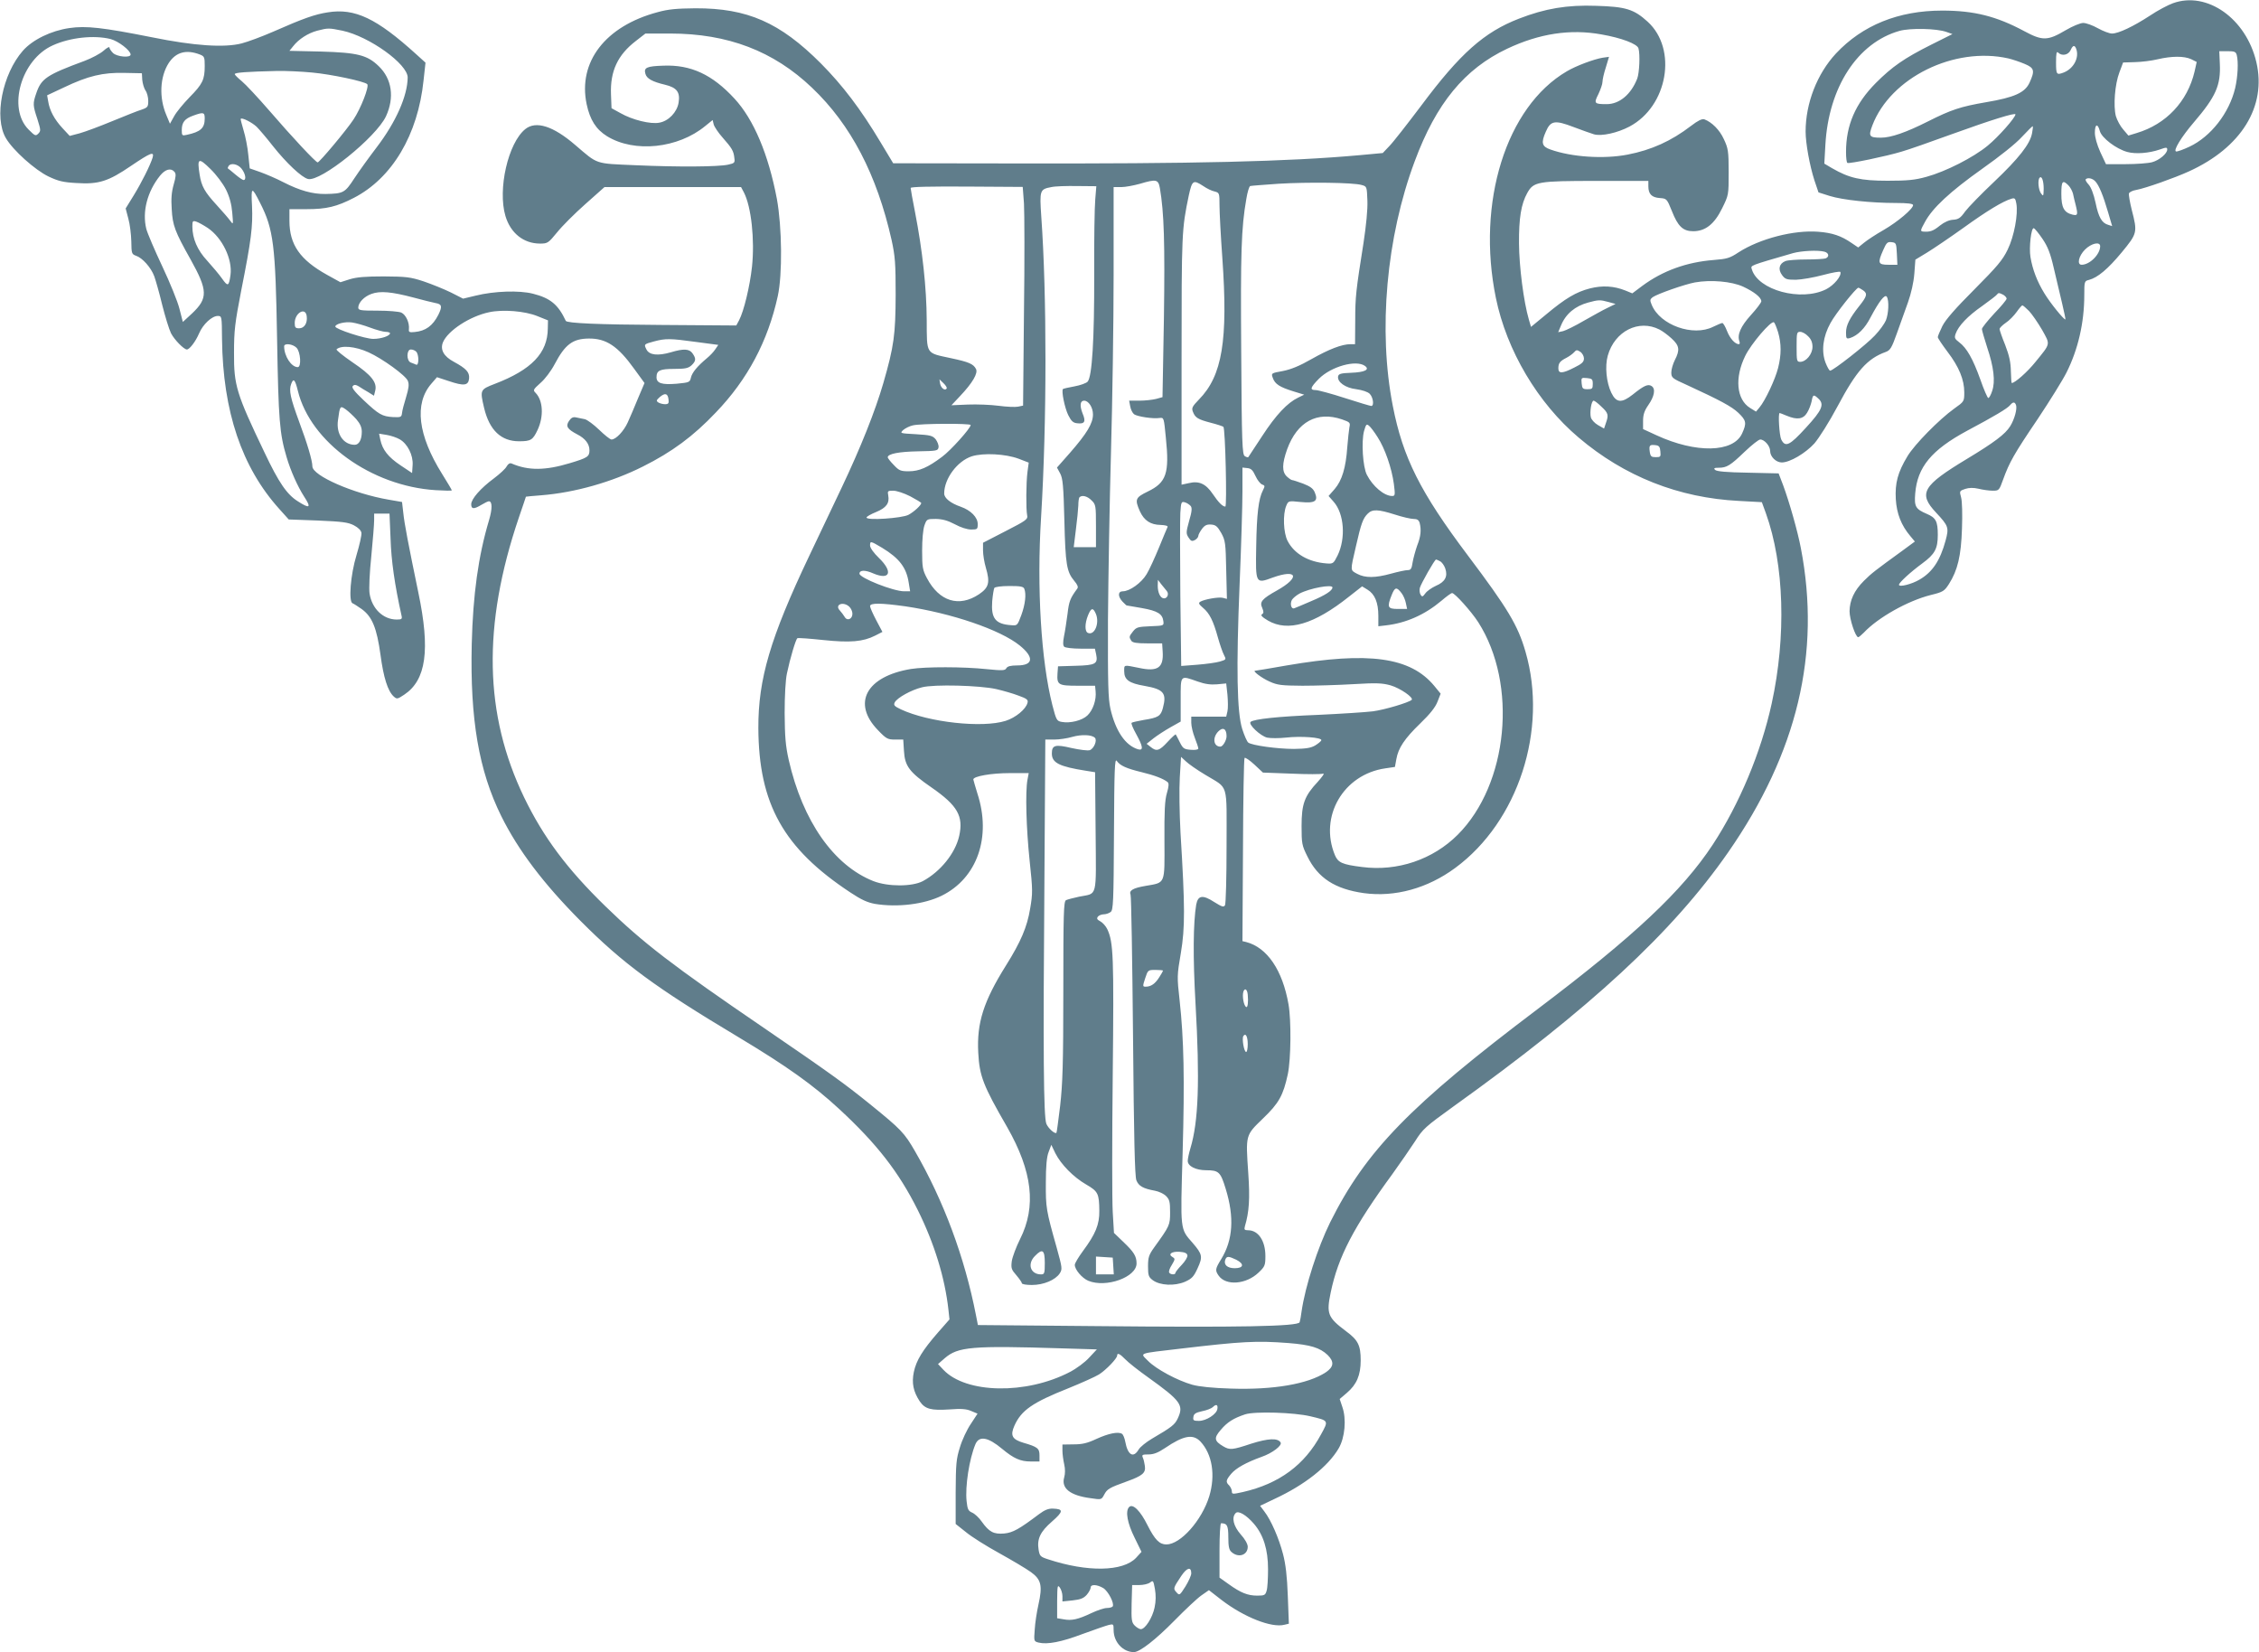 <?xml version="1.0" standalone="no"?>
<!DOCTYPE svg PUBLIC "-//W3C//DTD SVG 20010904//EN"
 "http://www.w3.org/TR/2001/REC-SVG-20010904/DTD/svg10.dtd">
<svg version="1.0" xmlns="http://www.w3.org/2000/svg"
 width="1280pt" height="936pt" viewBox="0 0 1280 936"
 preserveAspectRatio="xMidYMid meet">
<g transform="translate(0,936) scale(0.1,-0.1)"
fill="#607d8b" stroke="none">
<path d="M12313 9342 c-28 -10 -87 -41 -130 -70 -95 -62 -179 -102 -216 -102
-15 0 -51 14 -80 30 -30 17 -67 30 -83 30 -16 0 -60 -18 -99 -41 -103 -61
-132 -61 -236 -5 -157 84 -283 116 -464 116 -248 0 -452 -83 -602 -243 -107
-115 -172 -282 -172 -442 0 -67 23 -193 50 -277 l23 -68 63 -20 c74 -23 235
-40 376 -40 67 0 97 -4 97 -12 0 -21 -86 -94 -167 -141 -44 -25 -94 -58 -112
-73 l-32 -26 -37 25 c-59 41 -110 58 -189 64 -138 11 -331 -39 -451 -116 -51
-34 -67 -38 -142 -44 -153 -12 -289 -61 -405 -147 l-56 -42 -39 16 c-65 26
-130 30 -201 12 -78 -20 -139 -56 -249 -148 l-85 -70 -12 41 c-30 103 -55 300
-56 431 -1 145 12 224 47 287 36 64 58 68 393 68 l293 0 0 -31 c0 -43 19 -63
65 -66 39 -3 40 -4 68 -73 34 -87 63 -115 121 -115 69 0 120 40 164 130 37 75
37 75 37 205 0 119 -3 135 -27 186 -24 53 -68 97 -111 113 -13 4 -36 -7 -75
-37 -112 -86 -225 -137 -360 -163 -134 -26 -317 -14 -437 29 -49 17 -54 38
-26 101 27 63 51 67 158 26 47 -18 99 -36 115 -41 43 -12 133 8 201 44 217
115 273 439 103 594 -78 71 -124 85 -291 90 -165 6 -290 -15 -439 -73 -196
-76 -332 -196 -552 -491 -80 -106 -161 -210 -182 -231 l-37 -39 -130 -12
c-409 -37 -936 -49 -1957 -47 l-687 1 -71 118 c-113 189 -216 324 -339 448
-232 232 -416 313 -711 312 -105 -1 -153 -5 -214 -22 -296 -79 -452 -282 -402
-521 19 -89 53 -143 116 -182 155 -95 402 -69 556 58 l42 34 6 -25 c4 -14 26
-47 51 -75 52 -59 62 -75 66 -115 4 -27 1 -30 -36 -38 -55 -12 -280 -14 -525
-3 -232 10 -210 3 -340 114 -125 108 -223 139 -283 91 -98 -78 -158 -342 -113
-493 29 -97 103 -156 196 -156 43 0 47 3 97 64 28 35 100 107 160 160 l108 96
387 0 387 0 16 -30 c42 -81 62 -268 46 -421 -12 -110 -46 -252 -73 -303 l-16
-30 -422 3 c-361 2 -537 10 -544 23 -43 92 -87 129 -186 154 -79 20 -220 15
-325 -11 l-71 -17 -69 35 c-39 19 -108 47 -155 63 -76 25 -100 27 -225 28
-105 0 -153 -4 -193 -16 l-53 -17 -76 42 c-153 85 -213 171 -213 306 l0 66 98
0 c112 0 170 14 267 64 217 112 363 357 395 666 l11 100 -53 48 c-224 203
-347 262 -501 237 -72 -11 -138 -34 -308 -109 -64 -28 -145 -58 -180 -67 -98
-25 -268 -14 -509 35 -277 55 -372 66 -467 52 -104 -15 -208 -66 -263 -128
-117 -133 -165 -379 -97 -495 40 -69 165 -181 242 -218 55 -26 83 -33 159 -37
125 -8 179 9 308 97 111 75 133 84 123 48 -13 -43 -63 -143 -108 -216 l-45
-73 15 -57 c9 -31 16 -90 17 -129 1 -69 2 -73 27 -82 36 -12 85 -67 103 -116
8 -22 29 -95 45 -162 17 -67 39 -139 50 -161 19 -37 73 -92 90 -92 15 0 50 46
69 91 22 52 73 99 106 99 23 0 23 -2 24 -131 5 -410 112 -727 325 -963 l53
-59 165 -6 c138 -6 171 -10 204 -27 25 -13 41 -29 43 -43 2 -12 -11 -69 -28
-126 -34 -111 -46 -265 -22 -273 6 -2 29 -17 52 -33 59 -43 85 -107 106 -259
17 -128 41 -205 75 -236 18 -16 21 -15 59 10 125 83 149 253 80 581 -56 271
-79 389 -85 451 l-7 60 -75 13 c-200 34 -433 136 -433 189 0 32 -29 130 -74
250 -51 139 -60 180 -46 217 13 35 22 25 38 -40 71 -290 416 -539 780 -562 50
-3 92 -4 92 -1 0 3 -25 45 -55 93 -137 219 -159 398 -61 511 l32 37 67 -22
c86 -29 111 -26 115 15 3 35 -16 56 -86 94 -58 31 -79 69 -62 111 28 66 152
147 261 170 78 17 203 7 274 -22 l60 -24 -1 -46 c-1 -139 -92 -234 -301 -314
-83 -32 -84 -34 -60 -136 30 -126 96 -189 198 -189 67 0 78 7 105 64 36 77 31
167 -11 210 -16 16 -14 19 27 56 26 22 61 69 81 107 59 112 102 144 193 145
99 1 165 -43 257 -171 l59 -81 -37 -87 c-20 -49 -46 -110 -58 -136 -22 -49
-67 -97 -92 -97 -8 0 -39 25 -70 55 -31 30 -68 57 -81 60 -13 3 -35 7 -49 10
-18 4 -28 -1 -41 -20 -20 -30 -10 -46 47 -76 45 -23 69 -54 69 -90 0 -36 -11
-43 -111 -73 -139 -42 -235 -43 -330 -2 -10 4 -19 -1 -28 -16 -6 -13 -39 -43
-72 -68 -76 -56 -129 -117 -129 -147 0 -28 15 -29 58 -3 18 11 37 20 42 20 20
0 20 -43 1 -107 -61 -204 -91 -421 -98 -702 -10 -426 40 -717 167 -974 96
-194 240 -384 450 -595 240 -241 423 -376 891 -656 277 -166 428 -274 574
-409 213 -197 337 -356 445 -572 94 -189 154 -384 174 -565 l6 -55 -65 -74
c-88 -101 -123 -158 -137 -224 -13 -63 -3 -111 34 -167 30 -43 63 -52 169 -45
65 5 95 3 122 -9 l36 -15 -38 -58 c-22 -32 -50 -92 -62 -133 -21 -66 -23 -95
-24 -254 l0 -180 58 -46 c31 -26 117 -80 190 -120 72 -40 153 -88 179 -107 58
-42 66 -77 42 -184 -9 -40 -19 -104 -21 -141 -5 -66 -5 -67 22 -74 49 -12 129
3 250 49 66 24 132 47 148 51 26 6 27 5 27 -29 0 -68 53 -125 115 -125 33 0
124 71 230 179 61 62 129 126 152 142 l43 30 72 -56 c127 -97 283 -159 356
-140 l25 6 -6 157 c-4 111 -12 180 -27 237 -23 89 -68 193 -106 242 l-24 32
82 39 c172 80 303 184 363 286 36 61 45 167 21 235 l-15 45 41 35 c55 47 78
100 78 184 0 85 -15 115 -83 165 -104 78 -112 99 -87 219 42 203 131 373 350
672 44 61 101 144 128 185 44 70 59 83 217 197 775 555 1242 987 1557 1440
392 564 527 1129 412 1724 -18 95 -65 260 -100 355 l-26 68 -173 4 c-122 2
-178 7 -187 16 -9 9 -5 12 21 12 45 0 66 13 147 91 40 38 79 69 88 69 24 0 56
-37 56 -65 0 -32 33 -65 66 -65 46 0 134 52 185 108 27 32 83 120 131 210 107
201 168 270 273 308 25 9 34 23 63 105 19 52 47 131 63 176 18 51 32 112 36
162 l6 80 66 40 c36 22 129 85 206 140 133 96 224 151 272 165 19 6 23 2 28
-27 11 -59 -12 -185 -49 -261 -29 -60 -59 -95 -189 -226 -106 -106 -163 -171
-181 -207 -14 -29 -26 -57 -26 -63 0 -6 25 -43 55 -83 65 -85 95 -158 95 -230
0 -52 -1 -52 -57 -92 -85 -61 -225 -203 -265 -270 -55 -91 -71 -152 -66 -243
5 -82 31 -149 83 -210 l25 -30 -72 -53 c-153 -111 -174 -127 -217 -170 -55
-55 -80 -110 -81 -172 0 -46 34 -147 49 -147 4 0 18 12 32 26 80 85 248 180
379 213 70 17 77 22 103 62 50 79 69 160 74 314 3 81 1 156 -5 177 -10 36 -9
37 23 48 22 7 46 8 76 1 24 -6 60 -11 80 -11 35 0 37 1 59 63 36 99 62 145
196 343 68 102 142 221 163 263 66 131 101 283 101 439 0 77 1 80 26 86 50 13
108 62 186 156 89 108 90 113 57 241 -11 44 -18 86 -16 93 3 8 22 17 42 20 53
10 217 68 298 105 297 135 441 368 382 619 -58 247 -279 403 -472 334z
m-10372 -156 c152 -33 369 -189 369 -265 -1 -104 -66 -252 -176 -396 -42 -55
-99 -134 -126 -175 -54 -83 -62 -87 -164 -89 -73 -1 -145 19 -239 67 -38 20
-97 45 -130 57 l-60 21 -8 76 c-4 43 -16 105 -27 140 -10 34 -18 64 -16 65 8
8 63 -20 90 -45 15 -15 57 -64 92 -109 76 -96 163 -178 199 -187 71 -18 386
236 442 355 49 106 34 212 -41 284 -65 63 -119 77 -328 83 l-178 4 21 26 c31
40 84 74 136 88 62 16 66 16 144 0z m9088 -7 l34 -12 -118 -59 c-156 -78 -224
-126 -316 -218 -116 -117 -169 -239 -169 -391 0 -32 3 -60 8 -62 10 -6 222 38
307 64 39 11 167 56 285 99 224 81 360 123 360 112 0 -18 -97 -128 -157 -177
-81 -67 -238 -147 -348 -177 -65 -18 -107 -22 -220 -22 -152 0 -217 15 -314
71 l-44 26 6 106 c18 326 182 579 420 646 60 17 211 14 266 -6z m-1955 -14
c115 -20 203 -54 210 -79 10 -35 5 -139 -7 -171 -35 -90 -101 -145 -173 -145
-71 0 -74 4 -47 57 12 26 23 56 23 69 0 12 8 49 19 82 l18 60 -36 -5 c-49 -8
-151 -46 -203 -77 -344 -201 -513 -743 -402 -1284 61 -298 238 -596 469 -791
259 -220 567 -342 909 -359 l129 -7 23 -63 c104 -290 116 -697 33 -1077 -61
-279 -184 -571 -334 -800 -174 -264 -446 -519 -990 -930 -726 -548 -976 -805
-1178 -1210 -70 -142 -141 -360 -162 -505 -3 -25 -8 -52 -11 -61 -7 -24 -347
-30 -1153 -22 l-670 6 -11 56 c-64 328 -183 648 -345 928 -61 106 -80 125
-255 267 -146 118 -228 177 -601 432 -519 354 -684 481 -898 689 -219 213
-352 392 -461 617 -227 471 -237 974 -31 1583 23 66 41 121 41 121 0 1 39 4
87 8 190 15 401 75 576 163 164 82 285 171 413 306 180 187 295 404 351 659
27 123 24 392 -5 551 -48 253 -131 450 -240 568 -126 137 -248 193 -402 187
-96 -3 -113 -11 -103 -46 7 -27 39 -45 111 -62 67 -16 87 -42 77 -102 -9 -54
-57 -104 -109 -113 -49 -10 -154 16 -220 54 l-51 28 -3 79 c-5 131 38 223 141
302 l54 42 140 0 c327 0 586 -99 804 -307 221 -210 368 -494 451 -863 20 -92
23 -131 23 -310 -1 -226 -9 -290 -70 -501 -46 -158 -127 -362 -237 -594 -50
-104 -132 -278 -183 -385 -221 -465 -289 -698 -288 -975 2 -429 142 -681 521
-931 63 -42 97 -57 140 -65 128 -21 279 -2 377 46 202 99 284 333 203 580 -12
39 -22 74 -23 79 0 18 101 36 207 36 l107 0 -7 -37 c-13 -69 -7 -276 12 -458
18 -168 18 -186 3 -273 -17 -104 -53 -188 -137 -322 -127 -203 -166 -325 -157
-494 7 -132 27 -185 164 -422 143 -251 166 -449 73 -634 -22 -44 -43 -100 -47
-125 -5 -40 -2 -48 26 -80 17 -20 31 -40 31 -45 0 -6 26 -10 57 -10 66 0 133
28 158 66 15 24 14 31 -18 147 -59 209 -62 225 -61 367 0 94 5 147 16 174 l15
40 23 -48 c32 -63 102 -135 175 -177 67 -39 73 -51 74 -149 1 -77 -21 -131
-93 -228 -25 -34 -46 -69 -46 -78 0 -27 41 -75 76 -90 101 -42 274 20 274 98
0 41 -15 65 -76 123 l-52 50 -7 118 c-4 66 -4 414 0 775 7 674 4 754 -31 828
-8 17 -26 37 -39 44 -19 10 -22 16 -14 27 6 7 21 13 33 13 12 0 30 6 39 13 15
11 17 54 19 444 2 367 4 429 16 412 19 -27 55 -43 142 -64 70 -17 121 -36 146
-56 8 -7 7 -24 -4 -62 -12 -40 -15 -102 -14 -270 1 -251 7 -236 -107 -256 -71
-12 -95 -26 -85 -50 4 -9 10 -369 14 -801 5 -581 10 -793 19 -817 13 -33 39
-47 105 -59 22 -4 50 -17 63 -30 20 -20 23 -33 23 -92 0 -73 -2 -77 -90 -199
-30 -42 -35 -56 -35 -107 0 -52 3 -61 27 -79 41 -30 123 -34 182 -9 40 18 50
29 72 77 30 65 27 79 -28 143 -72 82 -70 65 -57 510 12 423 7 644 -17 864 -15
134 -15 141 7 269 24 144 24 259 -2 681 -6 114 -8 246 -4 314 l7 116 27 -25
c14 -14 64 -49 111 -77 134 -82 120 -35 120 -404 0 -177 -4 -327 -9 -335 -8
-12 -18 -8 -60 18 -66 43 -93 39 -103 -14 -17 -103 -19 -296 -4 -559 25 -440
17 -670 -29 -822 -8 -27 -15 -59 -15 -71 0 -30 46 -53 105 -53 71 0 81 -10
110 -105 50 -162 41 -290 -25 -398 -34 -55 -36 -64 -15 -94 41 -59 156 -50
226 17 36 34 39 41 39 94 0 86 -40 146 -98 146 -21 0 -23 4 -18 23 24 81 29
155 19 300 -15 219 -16 214 82 309 92 88 116 132 142 252 18 86 20 304 4 396
-34 194 -121 322 -240 353 l-21 5 3 515 c1 284 5 519 9 523 4 4 29 -13 56 -38
l48 -45 161 -6 c89 -4 170 -4 180 0 10 3 -4 -17 -30 -46 -76 -81 -92 -126 -92
-251 0 -99 2 -110 33 -172 60 -123 157 -185 320 -208 176 -24 361 27 518 143
356 262 526 783 398 1224 -43 150 -101 246 -326 545 -271 360 -369 556 -426
848 -84 427 -37 956 124 1386 122 329 283 524 524 638 182 86 358 113 534 81z
m-8448 -26 c45 -12 114 -65 114 -88 0 -20 -78 -13 -100 9 -11 11 -20 25 -20
31 0 6 -15 -2 -34 -19 -18 -16 -67 -42 -107 -57 -214 -79 -245 -100 -273 -182
-21 -60 -20 -70 6 -148 19 -61 20 -67 5 -82 -15 -15 -19 -13 -55 23 -121 121
-42 397 137 477 99 45 234 59 327 36z m11138 -55 c19 -50 -14 -113 -71 -135
-40 -15 -43 -12 -43 58 0 52 3 64 12 55 21 -21 57 -14 70 13 13 29 23 32 32 9z
m-10631 -33 c25 -10 27 -15 27 -65 0 -77 -12 -102 -85 -176 -35 -36 -75 -84
-88 -108 l-24 -43 -20 48 c-43 100 -37 218 13 296 41 62 99 78 177 48z m11541
-3 c10 -40 6 -121 -9 -187 -34 -142 -138 -275 -259 -332 -36 -17 -70 -29 -76
-27 -17 5 30 82 100 164 126 147 154 211 148 334 l-3 70 46 0 c40 0 48 -3 53
-22z m-1294 -19 c25 -6 66 -20 92 -31 55 -23 59 -38 28 -106 -26 -57 -86 -84
-246 -111 -145 -25 -197 -42 -330 -109 -125 -63 -210 -92 -266 -92 -67 0 -72
8 -49 69 103 271 464 449 771 380z m1035 -4 l32 -16 -12 -54 c-40 -170 -161
-299 -329 -349 l-46 -14 -29 34 c-17 19 -35 53 -42 76 -15 58 -6 180 20 248
l21 56 67 2 c38 1 95 8 128 16 81 19 150 19 190 1z m-10646 -76 c108 -10 297
-50 312 -66 12 -13 -37 -139 -78 -200 -41 -62 -193 -243 -203 -243 -11 0 -148
147 -273 292 -65 75 -136 151 -157 168 -22 18 -40 36 -40 40 0 9 68 14 240 18
47 1 136 -3 199 -9z m-963 -41 c2 -21 10 -48 18 -60 9 -12 16 -39 16 -59 0
-34 -3 -38 -37 -50 -21 -6 -95 -36 -166 -65 -70 -29 -153 -60 -185 -69 l-57
-15 -41 44 c-46 50 -73 100 -81 152 l-6 34 96 45 c136 65 220 85 342 82 l99
-2 2 -37z m354 -219 c0 -55 -23 -76 -102 -93 -26 -6 -28 -4 -28 27 0 44 17 65
65 82 58 21 65 19 65 -16z m10354 -84 c-11 -61 -76 -143 -215 -275 -72 -68
-146 -144 -164 -168 -26 -37 -38 -45 -68 -47 -22 -1 -50 -13 -75 -33 -38 -31
-56 -37 -95 -34 -17 2 -16 7 10 54 43 80 142 172 325 302 98 69 192 144 225
181 32 34 59 61 61 60 2 -2 0 -19 -4 -40z m384 13 c10 -39 93 -102 156 -119
47 -13 123 -7 184 14 36 13 42 13 42 0 0 -23 -45 -61 -86 -72 -22 -6 -89 -11
-150 -11 l-111 0 -32 68 c-19 42 -31 85 -31 110 0 50 16 55 28 10z m-10617
-333 c20 -41 31 -82 35 -130 6 -69 6 -70 -12 -45 -10 14 -44 53 -76 88 -68 74
-87 107 -97 174 -15 93 -6 97 61 31 34 -33 72 -84 89 -118z m88 119 c22 -28
28 -64 11 -64 -5 0 -26 14 -47 32 -21 18 -40 33 -42 34 -1 2 0 7 4 13 12 20
53 12 74 -15z m-380 -18 c9 -11 8 -27 -5 -72 -12 -42 -15 -80 -11 -139 5 -92
18 -127 107 -285 98 -176 99 -220 8 -306 l-52 -48 -19 74 c-10 41 -54 149 -97
240 -43 91 -84 187 -91 213 -24 97 5 211 78 302 30 37 62 45 82 21z m10591
-96 c-1 -42 -2 -44 -15 -26 -15 20 -20 77 -8 89 12 13 23 -17 23 -63z m293 42
c21 -23 44 -79 72 -175 l23 -78 -22 7 c-36 10 -55 42 -72 125 -11 51 -26 89
-40 104 -12 13 -19 26 -16 29 11 12 39 6 55 -12z m-5301 -37 c24 -139 29 -313
23 -737 l-8 -448 -36 -10 c-20 -5 -62 -10 -95 -10 l-58 0 6 -32 c3 -18 13 -38
22 -45 18 -13 108 -27 145 -21 24 3 24 1 35 -112 21 -202 3 -254 -103 -305
-70 -34 -74 -44 -44 -112 24 -52 60 -76 117 -77 26 -1 42 -5 40 -11 -3 -5 -24
-57 -48 -115 -24 -58 -55 -127 -71 -153 -29 -49 -96 -97 -135 -97 -28 0 -29
-29 -2 -58 12 -12 22 -22 23 -22 1 0 40 -7 87 -15 90 -16 117 -33 122 -75 3
-25 2 -25 -74 -28 -69 -3 -79 -5 -98 -29 -23 -29 -23 -32 -10 -53 7 -11 29
-15 92 -15 l83 0 3 -47 c6 -91 -28 -115 -134 -92 -89 18 -84 19 -84 -19 0 -48
27 -68 116 -83 108 -19 126 -41 103 -126 -12 -45 -26 -54 -109 -67 -34 -6 -65
-13 -68 -16 -4 -3 8 -32 26 -64 39 -71 42 -95 10 -86 -72 22 -127 104 -156
229 -13 60 -15 137 -14 506 2 239 9 665 17 945 8 281 15 734 15 1008 l0 497
43 0 c23 0 71 9 107 19 91 27 103 25 112 -24z m246 11 c20 -14 49 -28 65 -31
26 -7 27 -9 27 -79 0 -40 7 -173 16 -297 33 -467 0 -668 -133 -803 -37 -38
-42 -48 -34 -68 13 -35 29 -44 101 -63 36 -9 68 -20 72 -23 11 -10 21 -452 11
-452 -16 0 -39 24 -71 71 -39 58 -78 76 -135 62 l-42 -9 0 705 c0 725 1 742
41 934 19 86 25 90 82 53z m897 6 c30 -8 30 -9 33 -89 2 -51 -7 -139 -22 -239
-43 -271 -47 -305 -47 -441 l-1 -133 -26 0 c-48 0 -121 -28 -220 -84 -68 -39
-117 -59 -163 -68 -66 -12 -67 -12 -57 -39 12 -35 39 -52 116 -76 l62 -19 -35
-17 c-60 -29 -125 -97 -203 -217 -41 -63 -77 -117 -79 -120 -2 -2 -11 0 -20 6
-14 9 -17 71 -20 588 -4 565 0 704 29 869 6 38 16 71 22 73 6 2 79 7 161 13
166 10 423 7 470 -7z m4005 -2 c11 -11 22 -32 26 -47 3 -16 10 -44 15 -63 14
-57 12 -63 -18 -56 -48 12 -63 40 -63 117 0 73 7 82 40 49z m-5918 -102 c3
-51 4 -330 0 -620 l-5 -526 -29 -6 c-15 -3 -65 -1 -109 5 -45 6 -123 9 -175 7
l-93 -4 48 51 c72 76 104 131 91 155 -15 28 -39 39 -143 61 -143 31 -135 18
-136 216 -1 183 -24 394 -66 610 -14 70 -25 133 -25 138 0 7 111 9 317 8 l318
-2 7 -93z m404 23 c-4 -41 -7 -232 -6 -425 1 -370 -12 -579 -37 -608 -8 -9
-42 -21 -75 -27 -34 -6 -63 -13 -65 -15 -10 -10 10 -108 30 -148 17 -34 28
-44 51 -46 42 -5 50 9 30 56 -17 44 -14 72 9 72 25 0 50 -38 50 -78 0 -51 -35
-108 -129 -216 l-75 -85 18 -33 c15 -28 19 -69 24 -268 6 -249 13 -289 56
-341 18 -21 24 -35 17 -44 -40 -54 -47 -72 -55 -142 -6 -43 -14 -100 -20 -127
-7 -35 -6 -53 1 -60 6 -6 48 -11 93 -11 l81 0 7 -32 c11 -54 -3 -62 -116 -65
l-100 -3 -3 -40 c-4 -65 4 -70 115 -70 l98 0 3 -32 c5 -48 -15 -106 -46 -136
-30 -29 -98 -46 -146 -37 -28 5 -31 10 -53 95 -64 251 -89 663 -64 1065 33
538 33 1259 1 1705 -10 147 -8 153 57 165 21 5 87 7 147 6 l108 -1 -6 -74z
m-4732 -21 c76 -149 87 -239 96 -770 8 -461 14 -536 54 -670 23 -78 62 -165
99 -223 42 -64 33 -71 -34 -28 -63 39 -109 106 -190 277 -160 334 -174 381
-173 564 0 128 5 169 41 355 57 287 66 361 61 478 -6 111 -2 112 46 17z m-296
-142 c82 -56 140 -177 128 -266 -9 -65 -15 -67 -48 -20 -17 24 -55 69 -84 101
-56 60 -84 126 -84 194 0 31 2 34 23 27 12 -4 41 -20 65 -36z m10395 -61 c30
-44 45 -82 64 -165 14 -59 35 -149 47 -199 12 -51 21 -93 19 -93 -10 0 -85 92
-119 148 -41 67 -67 134 -79 206 -9 53 4 168 19 163 6 -2 28 -29 49 -60z
m-825 -84 l3 -63 -51 0 c-59 0 -62 10 -29 84 18 41 24 47 47 44 26 -3 27 -6
30 -65z m1152 42 c0 -46 -59 -105 -105 -105 -28 0 -17 50 19 86 36 36 86 47
86 19z m-1562 -31 c25 -7 29 -29 6 -38 -9 -3 -58 -6 -109 -6 -52 0 -105 -4
-118 -9 -36 -14 -44 -47 -19 -80 17 -23 26 -26 78 -26 33 1 102 13 154 27 52
14 97 22 98 17 8 -22 -36 -75 -81 -98 -143 -71 -386 -5 -421 114 -6 22 -18 18
234 91 48 13 140 18 178 8z m-461 -198 c62 -29 103 -61 103 -83 0 -7 -26 -42
-59 -78 -58 -64 -79 -112 -65 -149 3 -9 2 -16 -3 -16 -22 0 -51 33 -67 74 -10
26 -22 46 -27 46 -5 0 -28 -10 -51 -21 -114 -58 -302 9 -349 124 -11 26 -10
31 5 43 27 19 181 73 240 84 90 16 207 6 273 -24z m680 -21 c26 -18 22 -34
-23 -90 -53 -67 -74 -108 -74 -148 0 -35 2 -38 23 -32 43 14 84 54 116 117 49
92 81 133 92 117 14 -22 10 -96 -5 -134 -8 -19 -36 -58 -63 -86 -46 -50 -236
-199 -253 -199 -5 0 -16 20 -26 45 -25 66 -15 148 28 225 29 54 145 199 158
200 3 0 15 -7 27 -15z m-8213 -41 c50 -14 106 -27 124 -31 36 -6 39 -19 16
-66 -32 -63 -72 -92 -134 -98 -30 -3 -35 -1 -33 16 4 36 -17 82 -43 94 -14 6
-73 11 -134 11 -98 0 -110 2 -110 18 1 28 33 62 75 77 49 18 114 12 239 -21z
m9007 16 c10 -6 19 -16 19 -22 0 -6 -31 -44 -70 -84 -38 -41 -70 -81 -70 -88
0 -8 14 -55 30 -105 37 -110 47 -192 28 -246 -7 -22 -17 -40 -22 -40 -4 0 -25
47 -45 105 -42 117 -77 179 -120 211 -25 19 -28 25 -20 48 16 45 68 100 150
157 43 31 81 60 84 65 8 11 12 11 36 -1z m-2237 -41 l40 -11 -45 -22 c-24 -11
-84 -45 -134 -73 -49 -29 -103 -55 -118 -59 l-28 -6 16 38 c27 66 80 110 154
130 58 16 68 16 115 3z m2383 -51 c17 -18 50 -66 74 -107 47 -85 50 -74 -38
-182 -44 -55 -116 -119 -134 -119 -2 0 -4 30 -5 68 -1 50 -9 87 -32 147 -18
44 -32 85 -32 91 0 6 16 22 35 35 20 13 47 41 62 62 14 20 29 37 32 37 4 0 21
-15 38 -32z m-9759 -30 c5 -39 -14 -68 -43 -68 -21 0 -25 5 -25 30 0 58 62 93
68 38z m359 -64 c35 -13 75 -24 88 -24 14 0 25 -4 25 -8 0 -15 -50 -32 -95
-32 -45 0 -215 55 -215 70 0 15 55 29 95 23 21 -3 68 -16 102 -29z m7978 -26
c19 -65 19 -128 0 -203 -16 -64 -73 -185 -105 -223 l-20 -24 -34 21 c-77 48
-88 171 -27 295 33 68 146 200 162 190 5 -2 15 -28 24 -56z m-672 15 c16 -8
46 -30 68 -50 45 -41 49 -65 19 -123 -11 -22 -20 -53 -20 -70 0 -30 5 -34 88
-71 191 -88 254 -122 292 -158 45 -43 48 -58 21 -117 -50 -109 -262 -113 -485
-10 l-76 35 0 46 c0 35 7 57 29 89 36 51 43 94 19 109 -20 13 -44 2 -106 -48
-63 -50 -94 -48 -122 10 -28 58 -37 150 -20 210 39 139 176 208 293 148z m842
-38 c17 -16 25 -35 25 -60 0 -41 -36 -85 -70 -85 -19 0 -20 6 -20 85 0 79 1
85 20 85 12 0 32 -11 45 -25z m-6303 -32 l128 -17 -17 -25 c-9 -14 -30 -36
-47 -50 -55 -46 -84 -81 -91 -110 -6 -27 -9 -28 -81 -35 -85 -7 -114 3 -114
37 0 38 19 47 100 47 63 0 80 4 98 20 26 25 27 38 6 68 -18 26 -50 28 -123 6
-73 -21 -122 -16 -138 16 -15 30 -15 30 44 46 65 17 89 17 235 -3z m-2262 -33
c23 -23 29 -110 7 -110 -36 0 -77 62 -77 118 0 19 48 14 70 -8z m408 -26 c78
-35 212 -132 223 -162 8 -20 5 -42 -10 -92 -11 -36 -22 -76 -23 -90 -3 -23 -6
-25 -51 -23 -62 4 -80 14 -167 96 -54 51 -69 72 -61 80 9 9 17 8 34 -2 12 -8
36 -23 54 -33 l32 -20 7 28 c12 47 -21 89 -128 161 -54 37 -95 70 -91 74 26
24 106 17 181 -17z m270 4 c17 -17 16 -82 0 -74 -7 3 -21 9 -30 12 -26 9 -25
74 0 74 10 0 23 -5 30 -12z m6617 -39 c0 -19 -11 -30 -54 -51 -68 -35 -91 -36
-91 -5 0 30 9 41 46 60 17 9 36 23 44 32 11 13 16 14 34 2 12 -8 21 -25 21
-38z m-1241 -42 c29 -21 0 -36 -79 -39 -57 -2 -70 -6 -73 -20 -6 -32 41 -66
103 -73 35 -5 65 -15 76 -26 20 -20 26 -69 9 -69 -5 0 -73 20 -150 45 -77 25
-152 45 -165 45 -35 0 -31 14 18 64 70 70 211 109 261 73z m1291 -102 c0 -27
-3 -30 -30 -30 -27 0 -30 4 -33 33 -3 32 -2 33 30 30 29 -3 33 -6 33 -33z
m-3661 -26 c-9 -15 -32 2 -37 27 l-4 25 23 -22 c13 -12 21 -26 18 -30z m-1576
-62 c3 -22 -1 -27 -20 -27 -13 0 -30 5 -38 10 -13 9 -11 13 9 31 30 25 45 20
49 -14z m6514 6 c37 -33 24 -65 -69 -166 -93 -102 -117 -113 -140 -67 -11 22
-19 150 -9 150 2 0 20 -7 39 -15 60 -25 94 -20 116 16 11 17 22 47 26 65 7 39
11 41 37 17z m-1228 -47 c39 -36 42 -47 25 -94 l-10 -30 -35 20 c-19 11 -37
31 -40 44 -7 29 3 94 16 94 5 0 25 -15 44 -34z m2349 10 c8 -21 -8 -81 -33
-121 -28 -45 -91 -92 -245 -185 -252 -152 -277 -195 -175 -304 71 -76 74 -85
54 -159 -31 -114 -75 -179 -148 -221 -44 -26 -116 -44 -116 -29 0 12 64 71
132 121 71 52 88 83 88 162 0 77 -11 97 -63 119 -63 27 -71 41 -65 115 12 150
93 247 293 355 156 83 230 127 245 146 16 19 26 19 33 1z m-9404 -81 c22 -26
31 -46 31 -71 0 -45 -16 -74 -40 -74 -64 0 -106 62 -95 139 11 83 12 84 45 61
15 -11 42 -36 59 -55z m5585 -1 c45 -16 48 -18 42 -45 -3 -16 -8 -66 -12 -112
-8 -117 -30 -189 -71 -237 l-35 -40 29 -33 c60 -68 69 -208 22 -304 -23 -46
-25 -48 -64 -45 -101 8 -181 54 -219 127 -24 46 -28 151 -8 199 12 29 13 29
81 22 82 -8 102 4 81 54 -9 22 -25 34 -66 50 -30 11 -58 20 -62 20 -5 0 -18 9
-30 20 -29 27 -28 72 1 154 57 157 170 218 311 170z m-2104 -32 c0 -18 -113
-144 -162 -180 -81 -61 -130 -82 -189 -82 -46 0 -55 4 -85 36 -19 19 -34 39
-34 43 0 20 64 32 171 34 107 2 114 3 117 23 2 11 -6 31 -16 45 -18 21 -30 24
-112 29 -91 5 -92 5 -72 24 12 10 36 22 54 26 44 11 328 12 328 2z m2306 -69
c41 -63 80 -175 92 -265 8 -63 7 -68 -10 -68 -45 0 -110 55 -143 120 -23 44
-32 189 -16 248 11 38 14 42 28 30 9 -7 31 -36 49 -65z m-5541 -12 c44 -25 77
-90 73 -146 l-3 -45 -66 44 c-70 47 -102 88 -114 145 l-7 34 43 -7 c24 -4 57
-15 74 -25z m7143 -68 c3 -31 1 -33 -26 -33 -25 0 -30 4 -34 30 -5 37 -1 42
32 38 20 -2 26 -9 28 -35z m-3636 -42 l57 -22 -7 -52 c-8 -60 -9 -211 -2 -246
5 -23 -5 -30 -122 -90 l-128 -66 0 -43 c0 -24 7 -68 16 -98 25 -85 17 -113
-39 -151 -113 -75 -225 -41 -295 92 -24 45 -27 61 -27 155 0 62 5 120 13 143
13 36 14 37 65 37 38 -1 67 -9 107 -30 33 -18 70 -30 93 -30 35 0 37 2 37 31
0 38 -39 78 -96 98 -58 20 -94 49 -94 75 0 84 74 184 157 211 65 20 190 14
265 -14z m1342 -98 c11 -24 28 -45 38 -48 16 -6 16 -9 4 -33 -25 -48 -35 -134
-38 -316 -4 -215 -4 -214 94 -178 140 50 156 1 24 -73 -86 -48 -100 -65 -84
-99 9 -22 9 -29 -1 -36 -10 -5 0 -16 34 -36 112 -65 261 -22 459 136 l74 58
31 -19 c41 -25 61 -73 61 -148 l0 -59 43 5 c114 13 220 60 314 139 28 24 55
44 61 44 15 0 108 -103 148 -165 225 -352 170 -918 -116 -1204 -141 -141 -342
-209 -542 -183 -113 14 -136 25 -154 67 -91 219 48 458 286 492 l54 8 8 44
c11 63 46 116 136 203 55 53 85 91 97 122 l18 46 -36 44 c-135 163 -370 196
-836 116 -95 -17 -176 -30 -179 -30 -18 0 38 -42 81 -61 46 -21 68 -23 187
-24 74 0 205 4 290 9 131 8 163 6 210 -7 54 -16 131 -69 119 -82 -16 -15 -152
-56 -220 -65 -41 -5 -180 -14 -309 -20 -230 -9 -366 -24 -384 -40 -14 -14 56
-80 94 -89 19 -4 67 -4 105 0 86 10 207 1 202 -15 -2 -6 -18 -19 -36 -30 -25
-14 -52 -18 -119 -19 -94 0 -239 20 -259 36 -7 5 -22 39 -34 76 -30 94 -35
342 -15 824 9 213 16 448 16 523 l0 135 28 -3 c21 -2 31 -12 46 -45z m-1956
-115 c34 -18 62 -35 62 -38 0 -12 -41 -50 -73 -67 -37 -19 -237 -33 -237 -15
0 5 24 19 54 31 58 24 77 50 69 94 -5 25 -3 27 28 27 19 0 62 -14 97 -32z
m1027 -23 c24 -23 25 -30 25 -145 l0 -120 -63 0 -63 0 12 98 c7 53 13 115 14
138 0 22 3 44 7 47 14 14 45 6 68 -18z m562 -32 c8 -11 7 -30 -9 -84 -18 -65
-18 -72 -3 -95 13 -20 19 -22 35 -14 11 6 20 17 20 24 0 7 10 25 21 40 16 21
28 26 53 24 25 -2 35 -11 56 -48 23 -42 25 -57 28 -209 l4 -164 -23 6 c-24 6
-104 -8 -128 -22 -12 -8 -8 -14 16 -35 37 -31 58 -74 84 -168 11 -39 26 -83
34 -98 14 -27 13 -27 -23 -38 -20 -6 -78 -14 -128 -18 l-91 -7 -5 400 c-2 220
-2 430 0 467 4 62 6 66 26 60 11 -3 26 -13 33 -21z m1156 -48 c43 -14 91 -25
106 -25 21 0 30 -6 35 -22 10 -40 7 -76 -14 -129 -10 -29 -22 -72 -26 -96 -5
-35 -10 -43 -28 -43 -12 0 -54 -9 -94 -20 -90 -25 -147 -25 -192 -1 -40 22
-40 13 -7 156 30 132 40 158 67 185 26 26 58 25 153 -5z m-5690 -137 c4 -125
23 -259 62 -435 5 -20 1 -23 -27 -23 -77 0 -141 62 -154 148 -4 27 0 117 10
212 9 91 16 182 16 203 l0 37 44 0 43 0 6 -142z m2786 -52 c97 -59 137 -112
150 -197 l8 -49 -34 0 c-61 0 -253 76 -253 100 0 21 32 22 79 1 95 -40 112 10
31 88 -29 28 -50 57 -50 70 0 27 2 27 69 -13z m3161 -76 c10 -5 23 -23 29 -40
16 -46 -1 -77 -53 -99 -24 -11 -51 -30 -60 -43 -14 -19 -18 -21 -26 -8 -6 8
-8 26 -5 39 6 23 84 161 92 161 2 0 13 -4 23 -10z m-1549 -168 c14 -16 4 -42
-15 -42 -21 0 -36 32 -36 72 l1 33 19 -25 c11 -14 25 -31 31 -38z m-807 12
c12 -30 5 -89 -17 -149 -22 -59 -23 -60 -57 -57 -90 6 -115 39 -108 135 3 36
9 70 12 76 4 6 39 11 86 11 62 0 79 -3 84 -16z m1746 8 c0 -18 -40 -44 -121
-78 -46 -20 -89 -38 -95 -40 -17 -7 -26 24 -14 47 6 10 25 26 43 36 59 31 187
54 187 35z m392 -33 c10 -13 21 -39 24 -56 l7 -33 -52 0 c-59 0 -63 10 -35 80
18 45 28 46 56 9z m-3130 -76 c10 -9 18 -27 18 -40 0 -31 -30 -43 -44 -18 -6
10 -18 26 -27 36 -32 33 18 54 53 22z m317 2 c264 -39 539 -133 649 -222 83
-67 77 -113 -14 -113 -38 0 -56 -5 -62 -16 -7 -13 -21 -14 -111 -5 -131 14
-347 14 -429 1 -254 -42 -336 -194 -187 -347 47 -49 55 -53 97 -53 l46 0 4
-64 c5 -87 31 -121 157 -208 147 -102 181 -162 156 -274 -22 -98 -106 -202
-206 -256 -61 -32 -197 -32 -280 0 -225 89 -401 340 -480 687 -18 81 -22 131
-23 265 0 99 5 189 13 225 18 86 50 193 59 199 5 3 70 -2 146 -10 153 -16 226
-10 295 25 l41 21 -35 66 c-19 36 -35 72 -35 80 0 19 62 18 199 -1z m1081 -44
c21 -52 -8 -122 -45 -107 -19 7 -19 53 0 100 18 44 29 45 45 7z m576 -382 c42
-15 74 -19 110 -16 l52 5 7 -64 c3 -35 4 -77 0 -94 l-7 -30 -99 0 -99 0 0 -35
c0 -19 9 -57 20 -85 11 -28 20 -55 20 -61 0 -6 -18 -9 -42 -7 -39 3 -45 7 -63
43 -11 22 -21 42 -23 44 -1 3 -22 -16 -46 -42 -47 -51 -63 -56 -96 -29 l-23
18 39 31 c22 17 65 45 97 63 l57 32 0 124 c0 143 -4 138 96 103z m-1141 -43
c39 -9 95 -25 126 -37 48 -17 56 -24 51 -41 -9 -36 -67 -84 -124 -102 -133
-42 -437 -8 -593 65 -38 18 -43 24 -35 40 14 26 93 70 154 85 68 18 327 11
421 -10z m1305 -267 c0 -23 -21 -59 -35 -59 -39 0 -46 50 -13 85 27 28 48 17
48 -26z m-746 -9 c14 -14 -5 -61 -29 -70 -11 -4 -57 2 -103 12 -93 22 -112 17
-112 -31 0 -53 42 -74 195 -98 l50 -8 3 -337 c3 -384 12 -347 -93 -368 -33 -7
-67 -16 -75 -20 -13 -8 -15 -75 -15 -512 0 -417 -4 -529 -18 -653 -10 -82 -19
-151 -21 -153 -9 -8 -46 25 -57 51 -16 37 -19 403 -11 1395 l5 782 51 0 c28 0
74 7 101 15 53 15 111 13 129 -5z m386 -1319 c0 -2 -9 -19 -21 -37 -23 -37
-47 -54 -77 -54 -18 0 -18 2 -3 48 15 46 16 47 58 47 24 0 43 -2 43 -4z m480
-136 c4 -41 0 -76 -9 -70 -14 8 -23 61 -16 86 8 24 22 15 25 -16z m0 -281 c0
-24 -4 -44 -9 -44 -12 0 -25 75 -16 90 13 20 25 -2 25 -46z m-1150 -1239 c0
-59 -2 -65 -21 -65 -61 0 -80 60 -34 105 42 43 55 34 55 -40z m808 43 c2 -10
-13 -34 -32 -54 -20 -21 -36 -41 -36 -46 0 -11 -28 -10 -35 2 -4 6 3 26 15 44
19 32 19 35 4 44 -28 16 -5 33 39 30 30 -2 43 -8 45 -20z m-420 -60 l3 -48
-50 0 -51 0 0 51 0 50 48 -3 47 -3 3 -47z m697 35 c47 -24 42 -48 -9 -48 -42
0 -64 20 -53 49 8 20 18 20 62 -1z m296 -472 c124 -10 178 -26 222 -68 38 -38
35 -67 -11 -98 -100 -66 -297 -100 -537 -92 -103 3 -181 11 -220 22 -84 24
-204 88 -250 135 -46 47 -64 40 190 70 340 40 424 45 606 31z m-1286 -30 l200
-6 -43 -46 c-23 -26 -73 -63 -110 -82 -247 -129 -589 -123 -717 13 l-30 32 38
33 c75 65 153 72 662 56z m361 -62 c16 -17 74 -63 129 -102 187 -134 204 -158
168 -234 -16 -34 -33 -48 -146 -114 -32 -19 -66 -46 -75 -61 -30 -51 -62 -32
-76 44 -4 21 -12 41 -19 45 -22 13 -76 2 -144 -29 -53 -25 -82 -31 -130 -31
l-63 -1 0 -35 c0 -20 5 -54 10 -77 6 -26 6 -53 0 -74 -18 -62 34 -103 150
-118 60 -9 61 -9 76 19 17 33 29 40 126 75 92 33 111 49 105 89 -2 16 -7 38
-12 48 -6 15 -1 17 33 17 29 0 54 10 93 36 106 72 159 81 201 37 67 -72 86
-190 50 -310 -42 -137 -163 -273 -243 -273 -39 0 -65 26 -107 109 -40 81 -83
124 -104 103 -23 -23 -10 -92 31 -174 l39 -80 -31 -34 c-74 -78 -275 -82 -499
-8 -43 14 -47 18 -53 54 -10 61 9 102 76 160 65 57 66 71 5 73 -26 1 -47 -8
-78 -31 -113 -85 -148 -105 -198 -110 -59 -5 -85 8 -127 67 -15 22 -40 45 -54
51 -23 10 -27 19 -32 65 -9 84 15 239 50 323 21 49 71 41 152 -27 65 -54 103
-71 161 -71 l50 0 0 35 c0 39 -11 48 -91 71 -64 19 -76 41 -51 97 39 87 102
131 306 212 74 30 152 65 173 78 41 26 103 91 103 107 0 18 16 10 46 -21z
m522 -281 c-4 -30 -63 -68 -105 -68 -30 0 -34 3 -31 22 2 18 13 25 50 33 26 5
53 16 60 23 19 19 30 14 26 -10z m527 -42 c105 -25 104 -23 60 -103 -93 -173
-237 -279 -442 -326 -59 -13 -63 -13 -63 4 0 9 -7 24 -15 33 -21 20 -19 30 11
66 28 33 86 65 172 96 61 21 119 65 108 82 -16 26 -71 23 -166 -7 -108 -36
-122 -37 -159 -15 -51 30 -54 47 -14 93 37 44 72 66 138 88 55 18 278 11 370
-11z m-320 -609 c54 -63 80 -146 80 -257 0 -52 -3 -107 -8 -122 -7 -25 -12
-28 -53 -28 -54 0 -94 16 -162 65 l-52 37 0 154 c0 87 4 154 9 154 34 0 41
-13 41 -80 0 -51 4 -71 18 -83 39 -35 92 -18 92 30 0 15 -16 44 -40 70 -41 47
-53 96 -28 121 15 15 60 -11 103 -61z m-355 -281 c0 -11 -15 -45 -33 -74 -33
-52 -34 -52 -51 -33 -19 21 -19 23 27 92 32 48 57 55 57 15z m-208 -194 c-12
-57 -53 -122 -78 -122 -7 0 -23 9 -34 20 -18 18 -20 31 -18 125 l3 105 41 0
c22 0 49 6 60 14 18 14 19 12 28 -36 6 -35 6 -69 -2 -106z m-522 65 l0 -30 58
6 c45 5 62 12 80 32 12 14 22 33 22 41 0 19 35 18 71 -3 28 -17 64 -86 54
-104 -4 -5 -18 -9 -33 -9 -15 0 -54 -13 -88 -29 -76 -36 -112 -44 -158 -35
l-36 6 0 97 c1 87 2 94 15 77 8 -11 15 -33 15 -49z"/>
</g>
</svg>
